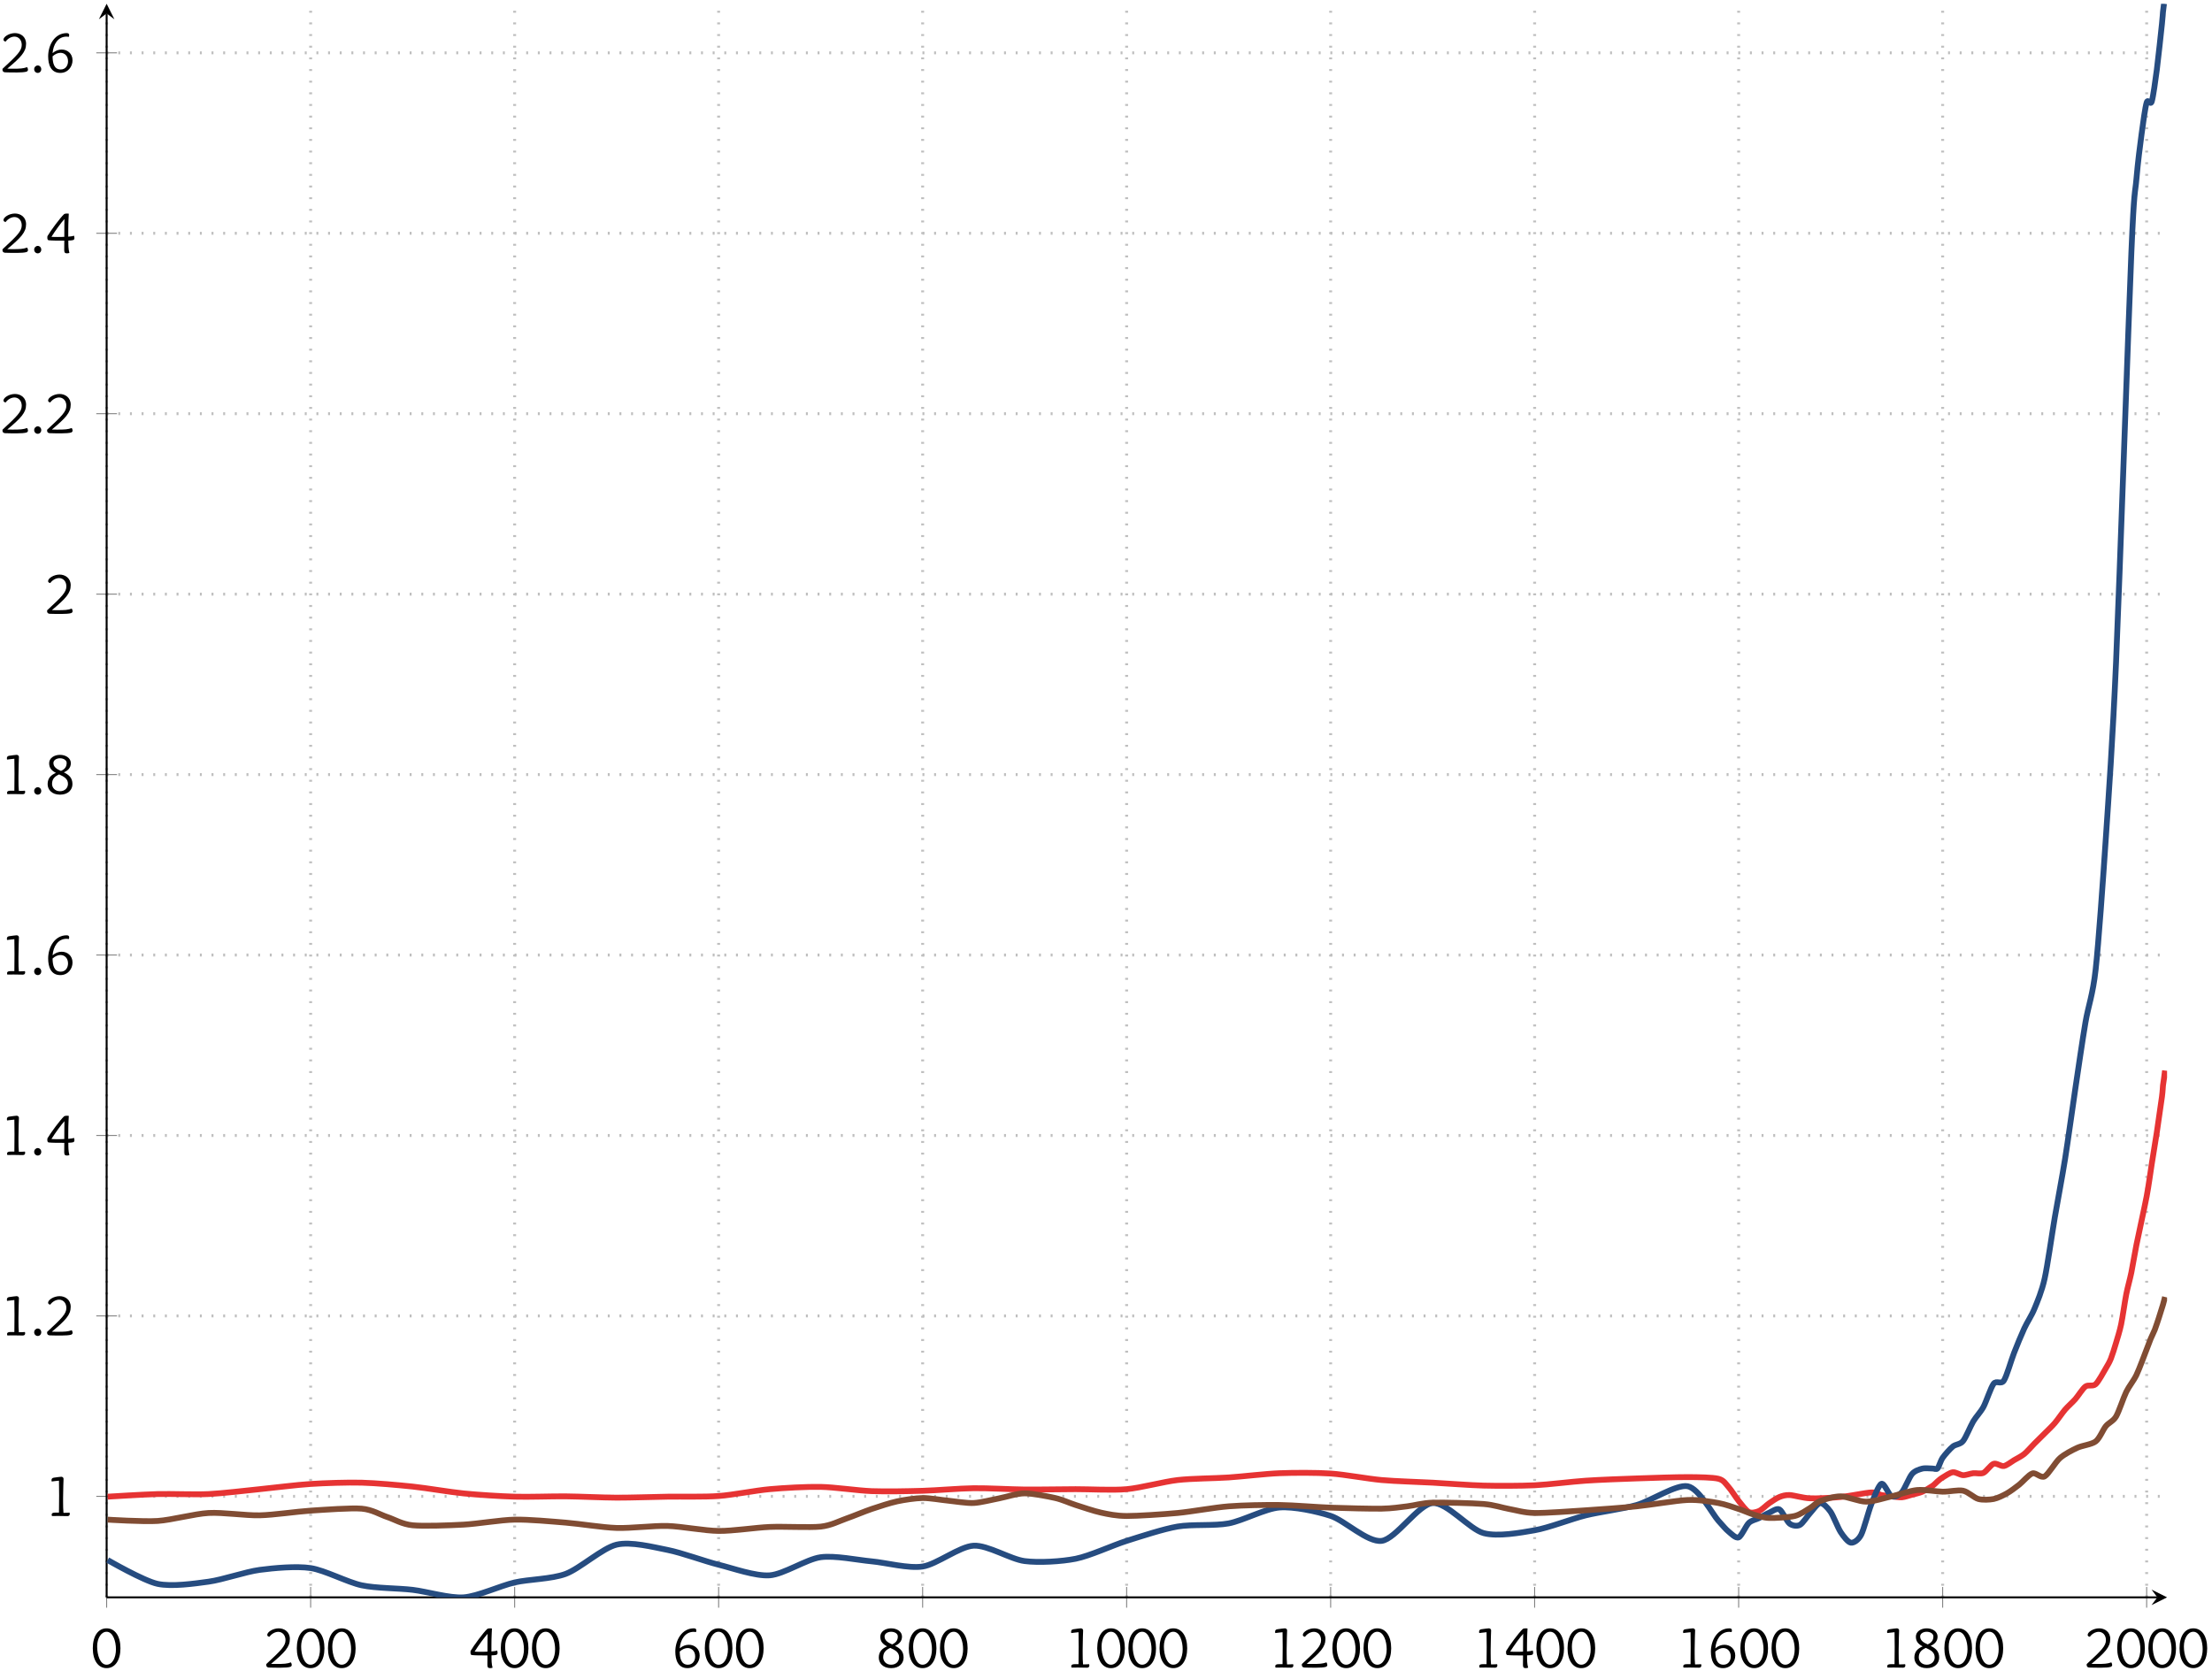 <?xml version="1.0" encoding="UTF-8"?>
<svg xmlns="http://www.w3.org/2000/svg" xmlns:xlink="http://www.w3.org/1999/xlink" width="454pt" height="343pt" viewBox="0 0 454 343" version="1.2">
<defs>
<g>
<symbol overflow="visible" id="glyph0-0">
<path style="stroke:none;" d=""/>
</symbol>
<symbol overflow="visible" id="glyph0-1">
<path style="stroke:none;" d="M 3.188 0.125 C 4.922 0.125 6.031 -1.484 6.031 -3.953 C 6.031 -6.469 4.922 -8.047 3.188 -8.047 C 1.453 -8.047 0.359 -6.469 0.359 -3.953 C 0.359 -1.484 1.453 0.125 3.188 0.125 Z M 5.109 -3.75 C 5.109 -2 4.359 -0.578 3.172 -0.578 C 1.875 -0.578 1.25 -2.562 1.25 -4.328 C 1.25 -5.984 2.062 -7.344 3.188 -7.344 C 4.5 -7.344 5.109 -5.391 5.109 -3.75 Z M 5.109 -3.75 "/>
</symbol>
<symbol overflow="visible" id="glyph0-2">
<path style="stroke:none;" d="M 1.141 -6.312 C 1.547 -6.906 2.281 -7.328 2.953 -7.328 C 3.734 -7.328 4.438 -6.703 4.438 -5.625 C 4.438 -4.422 3.5 -3.5 0.5 -0.719 C 0.484 -0.672 0.484 -0.609 0.484 -0.562 C 0.484 -0.078 0.844 0 1.047 0 C 1.75 0.031 2.594 0.031 3.484 0.031 C 4.203 0.031 5.062 -0.016 5.422 -0.141 C 5.625 -0.219 5.719 -0.359 5.719 -0.547 C 5.719 -0.688 5.656 -0.875 5.547 -1.062 C 4.734 -0.766 4.125 -0.734 2.516 -0.734 C 2.156 -0.734 1.672 -0.734 1.469 -0.75 C 4.297 -3.125 5.328 -4.203 5.328 -5.859 C 5.328 -7.328 4.188 -8.047 3.047 -8.047 C 1.859 -8.047 0.688 -7.297 0.688 -6.703 C 0.688 -6.5 0.844 -6.344 1.141 -6.312 Z M 1.141 -6.312 "/>
</symbol>
<symbol overflow="visible" id="glyph0-3">
<path style="stroke:none;" d="M 1.375 -3.266 C 2.219 -4.609 3.375 -6.188 4.047 -6.922 C 4.031 -5.562 4.016 -5.609 4.016 -3.266 C 3.578 -3.234 3.125 -3.234 2.656 -3.234 C 2.25 -3.234 1.797 -3.234 1.375 -3.266 Z M 3.953 -7.906 C 3.234 -7.25 1.203 -4.531 0.547 -3.391 C 0.531 -3.312 0.531 -3.141 0.531 -3.062 C 0.531 -2.812 0.609 -2.594 0.797 -2.562 C 1.484 -2.484 2.719 -2.484 4.016 -2.484 C 4 -1.766 4 -0.984 4 -0.562 C 4 -0.094 4.094 0.125 4.578 0.125 C 4.75 0.125 4.938 0.078 5.062 0.031 C 4.844 -0.734 4.844 -1.531 4.844 -2.5 C 5.344 -2.516 5.672 -2.547 5.859 -2.609 C 6.031 -2.672 6.094 -2.844 6.094 -3.031 C 6.094 -3.219 6.047 -3.391 6 -3.5 C 5.797 -3.406 5.297 -3.328 4.828 -3.297 L 4.828 -4.359 C 4.828 -6.469 4.938 -7.812 4.938 -8.016 C 4.828 -8.031 4.75 -8.047 4.594 -8.047 C 4.344 -8.047 4.094 -8.016 3.953 -7.906 Z M 3.953 -7.906 "/>
</symbol>
<symbol overflow="visible" id="glyph0-4">
<path style="stroke:none;" d="M 3.234 -4 C 4.109 -4 4.781 -3.328 4.781 -2.266 C 4.781 -1.406 4.281 -0.578 3.281 -0.578 C 1.906 -0.578 1.625 -1.906 1.609 -3.281 C 2.156 -3.781 2.734 -4 3.234 -4 Z M 3.188 0.125 C 4.797 0.125 5.703 -1.188 5.703 -2.453 C 5.703 -3.844 4.656 -4.672 3.484 -4.672 C 2.859 -4.672 2.203 -4.453 1.609 -3.938 C 1.75 -5.688 2.672 -7.328 4.484 -7.328 C 4.625 -7.328 4.797 -7.297 4.953 -7.281 C 4.984 -7.391 5.016 -7.516 5.016 -7.625 C 5.016 -7.859 4.906 -8.047 4.516 -8.047 C 2.062 -8.047 0.703 -5.625 0.703 -3.281 C 0.703 -1.594 1.25 0.125 3.188 0.125 Z M 3.188 0.125 "/>
</symbol>
<symbol overflow="visible" id="glyph0-5">
<path style="stroke:none;" d="M 4.5 -6.391 C 4.5 -5.625 4.141 -5.109 3.328 -4.75 C 2.359 -5.156 1.781 -5.625 1.781 -6.391 C 1.781 -6.953 2.406 -7.344 3.125 -7.344 C 3.859 -7.344 4.5 -6.953 4.5 -6.391 Z M 3.125 -0.578 C 2.094 -0.578 1.5 -1.328 1.5 -2.078 C 1.5 -3.094 2.047 -3.625 2.953 -4.031 C 4.047 -3.547 4.766 -3.094 4.766 -2.078 C 4.766 -1.328 4.188 -0.578 3.125 -0.578 Z M 3.141 0.125 C 4.875 0.125 5.688 -0.953 5.688 -2.031 C 5.688 -3.328 4.984 -3.938 3.922 -4.453 C 4.625 -4.75 5.359 -5.312 5.359 -6.344 C 5.359 -7.391 4.312 -8.047 3.125 -8.047 C 1.953 -8.047 0.906 -7.391 0.906 -6.344 C 0.906 -5.312 1.422 -4.812 2.297 -4.344 C 1.359 -3.938 0.594 -3.328 0.594 -2.031 C 0.594 -0.953 1.406 0.125 3.141 0.125 Z M 3.141 0.125 "/>
</symbol>
<symbol overflow="visible" id="glyph0-6">
<path style="stroke:none;" d="M 3.844 -0.641 C 3.781 -1.297 3.766 -2.047 3.766 -2.969 L 3.766 -3.719 C 3.766 -5.531 3.859 -7.266 3.859 -7.594 C 3.859 -7.953 3.578 -8.047 3.375 -8.047 C 3.203 -8.047 2.422 -7.938 1.859 -7.859 C 1.5 -7.812 1.391 -7.594 1.391 -7.344 C 1.391 -7.25 1.406 -7.172 1.422 -7.078 C 1.812 -7.141 2.562 -7.203 2.922 -7.25 C 2.938 -6.359 2.953 -5.234 2.953 -4.234 C 2.953 -2.625 2.922 -1.359 2.922 -0.688 L 2.109 -0.688 C 1.641 -0.688 1.422 -0.547 1.422 -0.281 C 1.422 -0.188 1.453 -0.094 1.484 0.016 C 1.859 0 2.438 0 2.766 0 C 3.656 0 4.359 0.031 4.672 0.031 C 5.031 0.031 5.141 -0.203 5.141 -0.438 C 5.141 -0.531 5.109 -0.625 5.094 -0.688 C 4.781 -0.656 4.25 -0.641 3.844 -0.641 Z M 3.844 -0.641 "/>
</symbol>
<symbol overflow="visible" id="glyph0-7">
<path style="stroke:none;" d="M 1.328 0.125 C 1.719 0.125 2.047 -0.188 2.047 -0.641 C 2.047 -1.062 1.719 -1.406 1.328 -1.406 C 0.938 -1.406 0.594 -1.062 0.594 -0.641 C 0.594 -0.188 0.938 0.125 1.328 0.125 Z M 1.328 0.125 "/>
</symbol>
</g>
<clipPath id="clip1">
  <path d="M 21.887 219 L 444.777 219 L 444.777 312 L 21.887 312 Z M 21.887 219 "/>
</clipPath>
<clipPath id="clip2">
  <path d="M 21.887 0.77 L 444.777 0.77 L 444.777 327.922 L 21.887 327.922 Z M 21.887 0.77 "/>
</clipPath>
<clipPath id="clip3">
  <path d="M 21.887 265 L 444.777 265 L 444.777 315 L 21.887 315 Z M 21.887 265 "/>
</clipPath>
</defs>
<g id="surface1">
<path style="fill:none;stroke-width:0.598;stroke-linecap:butt;stroke-linejoin:miter;stroke:rgb(75%,75%,75%);stroke-opacity:1;stroke-dasharray:0.399,1.993;stroke-miterlimit:10;" d="M -0 -0.002 L -0 327.15 M 41.871 -0.002 L 41.871 327.15 M 83.742 -0.002 L 83.742 327.15 M 125.609 -0.002 L 125.609 327.15 M 167.48 -0.002 L 167.48 327.15 M 209.351 -0.002 L 209.351 327.15 M 251.222 -0.002 L 251.222 327.15 M 293.09 -0.002 L 293.09 327.15 M 334.961 -0.002 L 334.961 327.15 M 376.832 -0.002 L 376.832 327.15 M 418.703 -0.002 L 418.703 327.15 " transform="matrix(1,0,0,-1,21.887,327.92)"/>
<path style="fill:none;stroke-width:0.598;stroke-linecap:butt;stroke-linejoin:miter;stroke:rgb(75%,75%,75%);stroke-opacity:1;stroke-dasharray:0.399,1.993;stroke-miterlimit:10;" d="M -0 20.733 L 422.89 20.733 M -0 57.775 L 422.89 57.775 M -0 94.818 L 422.89 94.818 M -0 131.861 L 422.89 131.861 M -0 168.904 L 422.89 168.904 M -0 205.947 L 422.89 205.947 M -0 242.99 L 422.89 242.99 M -0 280.033 L 422.89 280.033 M -0 317.072 L 422.89 317.072 " transform="matrix(1,0,0,-1,21.887,327.92)"/>
<path style="fill:none;stroke-width:0.199;stroke-linecap:butt;stroke-linejoin:miter;stroke:rgb(50%,50%,50%);stroke-opacity:1;stroke-miterlimit:10;" d="M -0 -2.127 L -0 2.127 M 41.871 -2.127 L 41.871 2.127 M 83.742 -2.127 L 83.742 2.127 M 125.609 -2.127 L 125.609 2.127 M 167.48 -2.127 L 167.48 2.127 M 209.351 -2.127 L 209.351 2.127 M 251.222 -2.127 L 251.222 2.127 M 293.09 -2.127 L 293.09 2.127 M 334.961 -2.127 L 334.961 2.127 M 376.832 -2.127 L 376.832 2.127 M 418.703 -2.127 L 418.703 2.127 " transform="matrix(1,0,0,-1,21.887,327.92)"/>
<path style="fill:none;stroke-width:0.199;stroke-linecap:butt;stroke-linejoin:miter;stroke:rgb(50%,50%,50%);stroke-opacity:1;stroke-miterlimit:10;" d="M -2.125 20.733 L 2.125 20.733 M -2.125 57.775 L 2.125 57.775 M -2.125 94.818 L 2.125 94.818 M -2.125 131.861 L 2.125 131.861 M -2.125 168.904 L 2.125 168.904 M -2.125 205.947 L 2.125 205.947 M -2.125 242.99 L 2.125 242.99 M -2.125 280.033 L 2.125 280.033 M -2.125 317.072 L 2.125 317.072 " transform="matrix(1,0,0,-1,21.887,327.92)"/>
<path style="fill:none;stroke-width:0.399;stroke-linecap:butt;stroke-linejoin:miter;stroke:rgb(0%,0%,0%);stroke-opacity:1;stroke-miterlimit:10;" d="M -0 -0.002 L 420.898 -0.002 " transform="matrix(1,0,0,-1,21.887,327.92)"/>
<path style=" stroke:none;fill-rule:nonzero;fill:rgb(0%,0%,0%);fill-opacity:1;" d="M 444.777 327.922 L 441.59 326.324 L 442.785 327.922 L 441.59 329.516 "/>
<path style="fill:none;stroke-width:0.399;stroke-linecap:butt;stroke-linejoin:miter;stroke:rgb(0%,0%,0%);stroke-opacity:1;stroke-miterlimit:10;" d="M -0 -0.002 L -0 325.158 " transform="matrix(1,0,0,-1,21.887,327.92)"/>
<path style=" stroke:none;fill-rule:nonzero;fill:rgb(0%,0%,0%);fill-opacity:1;" d="M 21.887 0.77 L 20.293 3.957 L 21.887 2.762 L 23.48 3.957 "/>
<g style="fill:rgb(0%,0%,0%);fill-opacity:1;">
  <use xlink:href="#glyph0-1" x="18.689" y="342.33"/>
</g>
<g style="fill:rgb(0%,0%,0%);fill-opacity:1;">
  <use xlink:href="#glyph0-2" x="54.163" y="342.33"/>
  <use xlink:href="#glyph0-1" x="60.559" y="342.33"/>
  <use xlink:href="#glyph0-1" x="66.955" y="342.33"/>
</g>
<g style="fill:rgb(0%,0%,0%);fill-opacity:1;">
  <use xlink:href="#glyph0-3" x="96.033" y="342.33"/>
  <use xlink:href="#glyph0-1" x="102.429" y="342.33"/>
  <use xlink:href="#glyph0-1" x="108.825" y="342.33"/>
</g>
<g style="fill:rgb(0%,0%,0%);fill-opacity:1;">
  <use xlink:href="#glyph0-4" x="137.902" y="342.33"/>
  <use xlink:href="#glyph0-1" x="144.298" y="342.33"/>
  <use xlink:href="#glyph0-1" x="150.694" y="342.33"/>
</g>
<g style="fill:rgb(0%,0%,0%);fill-opacity:1;">
  <use xlink:href="#glyph0-5" x="179.772" y="342.33"/>
  <use xlink:href="#glyph0-1" x="186.168" y="342.33"/>
  <use xlink:href="#glyph0-1" x="192.564" y="342.33"/>
</g>
<g style="fill:rgb(0%,0%,0%);fill-opacity:1;">
  <use xlink:href="#glyph0-6" x="218.444" y="342.33"/>
  <use xlink:href="#glyph0-1" x="224.84" y="342.33"/>
  <use xlink:href="#glyph0-1" x="231.236" y="342.33"/>
  <use xlink:href="#glyph0-1" x="237.632" y="342.33"/>
</g>
<g style="fill:rgb(0%,0%,0%);fill-opacity:1;">
  <use xlink:href="#glyph0-6" x="260.313" y="342.33"/>
  <use xlink:href="#glyph0-2" x="266.709" y="342.33"/>
  <use xlink:href="#glyph0-1" x="273.105" y="342.33"/>
  <use xlink:href="#glyph0-1" x="279.501" y="342.33"/>
</g>
<g style="fill:rgb(0%,0%,0%);fill-opacity:1;">
  <use xlink:href="#glyph0-6" x="302.183" y="342.33"/>
  <use xlink:href="#glyph0-3" x="308.579" y="342.33"/>
  <use xlink:href="#glyph0-1" x="314.975" y="342.33"/>
  <use xlink:href="#glyph0-1" x="321.371" y="342.33"/>
</g>
<g style="fill:rgb(0%,0%,0%);fill-opacity:1;">
  <use xlink:href="#glyph0-6" x="344.053" y="342.33"/>
  <use xlink:href="#glyph0-4" x="350.449" y="342.33"/>
  <use xlink:href="#glyph0-1" x="356.845" y="342.33"/>
  <use xlink:href="#glyph0-1" x="363.241" y="342.33"/>
</g>
<g style="fill:rgb(0%,0%,0%);fill-opacity:1;">
  <use xlink:href="#glyph0-6" x="385.922" y="342.33"/>
  <use xlink:href="#glyph0-5" x="392.318" y="342.33"/>
  <use xlink:href="#glyph0-1" x="398.714" y="342.33"/>
  <use xlink:href="#glyph0-1" x="405.11" y="342.33"/>
</g>
<g style="fill:rgb(0%,0%,0%);fill-opacity:1;">
  <use xlink:href="#glyph0-2" x="427.792" y="342.33"/>
  <use xlink:href="#glyph0-1" x="434.188" y="342.33"/>
  <use xlink:href="#glyph0-1" x="440.584" y="342.33"/>
  <use xlink:href="#glyph0-1" x="446.98" y="342.33"/>
</g>
<g style="fill:rgb(0%,0%,0%);fill-opacity:1;">
  <use xlink:href="#glyph0-6" x="9.182" y="311.214"/>
</g>
<g style="fill:rgb(0%,0%,0%);fill-opacity:1;">
  <use xlink:href="#glyph0-6" x="0.024" y="274.139"/>
  <use xlink:href="#glyph0-7" x="6.42" y="274.139"/>
  <use xlink:href="#glyph0-2" x="9.182" y="274.139"/>
</g>
<g style="fill:rgb(0%,0%,0%);fill-opacity:1;">
  <use xlink:href="#glyph0-6" x="0.024" y="237.096"/>
  <use xlink:href="#glyph0-7" x="6.42" y="237.096"/>
  <use xlink:href="#glyph0-3" x="9.182" y="237.096"/>
</g>
<g style="fill:rgb(0%,0%,0%);fill-opacity:1;">
  <use xlink:href="#glyph0-6" x="0.024" y="200.054"/>
  <use xlink:href="#glyph0-7" x="6.42" y="200.054"/>
  <use xlink:href="#glyph0-4" x="9.182" y="200.054"/>
</g>
<g style="fill:rgb(0%,0%,0%);fill-opacity:1;">
  <use xlink:href="#glyph0-6" x="0.024" y="163.012"/>
  <use xlink:href="#glyph0-7" x="6.42" y="163.012"/>
  <use xlink:href="#glyph0-5" x="9.182" y="163.012"/>
</g>
<g style="fill:rgb(0%,0%,0%);fill-opacity:1;">
  <use xlink:href="#glyph0-2" x="9.182" y="126.003"/>
</g>
<g style="fill:rgb(0%,0%,0%);fill-opacity:1;">
  <use xlink:href="#glyph0-2" x="0.024" y="88.928"/>
  <use xlink:href="#glyph0-7" x="6.42" y="88.928"/>
  <use xlink:href="#glyph0-2" x="9.182" y="88.928"/>
</g>
<g style="fill:rgb(0%,0%,0%);fill-opacity:1;">
  <use xlink:href="#glyph0-2" x="0.024" y="51.885"/>
  <use xlink:href="#glyph0-7" x="6.42" y="51.885"/>
  <use xlink:href="#glyph0-3" x="9.182" y="51.885"/>
</g>
<g style="fill:rgb(0%,0%,0%);fill-opacity:1;">
  <use xlink:href="#glyph0-2" x="0.024" y="14.843"/>
  <use xlink:href="#glyph0-7" x="6.42" y="14.843"/>
  <use xlink:href="#glyph0-4" x="9.182" y="14.843"/>
</g>
<g clip-path="url(#clip1)" clip-rule="nonzero">
<path style="fill:none;stroke-width:1.196;stroke-linecap:butt;stroke-linejoin:round;stroke:rgb(89.999%,20%,20%);stroke-opacity:1;stroke-miterlimit:10;" d="M 0.211 20.666 C 0.211 20.666 7.593 21.127 10.468 21.201 C 13.343 21.275 18.031 21.061 20.933 21.201 C 23.84 21.342 28.5 21.916 31.402 22.205 C 34.308 22.494 38.965 23.092 41.871 23.275 C 44.773 23.463 49.433 23.615 52.34 23.541 C 55.242 23.467 59.902 23.045 62.804 22.74 C 65.711 22.432 70.367 21.623 73.273 21.334 C 76.179 21.045 80.836 20.748 83.742 20.666 C 86.644 20.58 91.304 20.76 94.207 20.733 C 97.113 20.705 101.769 20.475 104.675 20.463 C 107.582 20.455 112.238 20.619 115.144 20.666 C 118.047 20.709 122.707 20.588 125.609 20.803 C 128.515 21.014 133.172 21.947 136.078 22.205 C 138.984 22.467 143.64 22.729 146.547 22.674 C 149.449 22.619 154.109 21.916 157.011 21.803 C 159.918 21.693 164.578 21.787 167.48 21.873 C 170.386 21.955 175.043 22.369 177.949 22.404 C 180.851 22.443 185.511 22.166 188.418 22.135 C 191.32 22.108 195.98 22.197 198.883 22.205 C 201.789 22.213 206.445 21.943 209.351 22.205 C 212.258 22.467 216.914 23.744 219.82 24.08 C 222.722 24.412 227.383 24.42 230.285 24.611 C 233.191 24.807 237.847 25.373 240.754 25.483 C 243.66 25.596 248.316 25.611 251.222 25.416 C 254.125 25.221 258.785 24.338 261.687 24.08 C 264.593 23.818 269.25 23.701 272.156 23.541 C 275.062 23.385 279.718 23.014 282.625 22.94 C 285.527 22.865 290.187 22.869 293.09 23.006 C 295.996 23.147 300.656 23.752 303.558 23.947 C 306.465 24.143 311.121 24.311 314.027 24.412 C 316.929 24.514 322.172 24.69 324.496 24.682 C 326.816 24.674 329.613 24.627 330.773 24.35 C 331.937 24.068 332.289 23.307 332.867 22.674 C 333.449 22.041 334.383 20.514 334.961 19.799 C 335.543 19.084 336.472 17.811 337.054 17.522 C 337.636 17.236 338.566 17.471 339.148 17.725 C 339.73 17.975 340.66 18.928 341.242 19.33 C 341.824 19.729 342.754 20.369 343.336 20.6 C 343.918 20.83 344.558 21.037 345.429 21.002 C 346.3 20.963 348.164 20.385 349.617 20.33 C 351.07 20.275 354.152 20.432 355.898 20.6 C 357.64 20.768 361.015 21.479 362.175 21.533 C 363.34 21.592 363.691 21.111 364.269 21.002 C 364.851 20.889 365.785 20.799 366.363 20.733 C 366.945 20.666 367.879 20.486 368.457 20.533 C 369.039 20.58 369.968 20.908 370.55 21.065 C 371.133 21.225 372.062 21.416 372.644 21.67 C 373.226 21.92 374.304 22.58 374.738 22.877 C 375.175 23.174 375.496 23.568 375.785 23.811 C 376.074 24.053 376.394 24.354 376.832 24.611 C 377.269 24.873 378.343 25.619 378.925 25.682 C 379.508 25.748 380.437 25.108 381.019 25.08 C 381.601 25.053 382.531 25.42 383.113 25.483 C 383.695 25.549 384.625 25.283 385.207 25.553 C 385.785 25.822 386.718 27.229 387.3 27.424 C 387.879 27.619 388.812 26.854 389.394 26.955 C 389.972 27.057 390.906 27.815 391.488 28.158 C 392.066 28.502 393 28.959 393.582 29.432 C 394.16 29.904 395.093 30.99 395.672 31.572 C 396.254 32.158 397.187 33.065 397.765 33.647 C 398.347 34.233 399.281 35.108 399.859 35.787 C 400.441 36.463 401.375 37.854 401.953 38.533 C 402.535 39.209 403.465 40.014 404.047 40.674 C 404.629 41.334 405.558 42.858 406.14 43.283 C 406.722 43.709 407.652 43.233 408.234 43.752 C 408.816 44.272 409.89 46.295 410.328 47.029 C 410.765 47.764 411.086 48.315 411.375 49.037 C 411.664 49.76 412.133 51.275 412.422 52.252 C 412.711 53.225 413.179 54.678 413.468 56.061 C 413.758 57.443 414.226 60.744 414.515 62.217 C 414.804 63.69 415.273 65.275 415.562 66.686 C 415.851 68.096 416.172 70.209 416.609 72.377 C 417.043 74.549 418.265 80.014 418.703 82.318 C 419.136 84.623 419.457 87.158 419.75 88.99 C 420.039 90.822 420.504 93.608 420.797 95.522 C 421.086 97.436 421.668 101.447 421.843 102.775 C 422.015 104.1 421.992 104.561 422.05 105.08 C 422.109 105.6 422.203 106.088 422.261 106.514 C 422.32 106.94 422.468 108.147 422.468 108.147 " transform="matrix(1,0,0,-1,21.887,327.92)"/>
</g>
<g clip-path="url(#clip2)" clip-rule="nonzero">
<path style="fill:none;stroke-width:1.196;stroke-linecap:butt;stroke-linejoin:round;stroke:rgb(14.999%,29.999%,50%);stroke-opacity:1;stroke-miterlimit:10;" d="M 0.211 7.654 C 0.211 7.654 7.593 3.377 10.468 2.764 C 13.343 2.147 18.031 2.818 20.933 3.217 C 23.84 3.615 28.5 5.248 31.402 5.635 C 34.308 6.022 38.965 6.447 41.871 6.006 C 44.773 5.568 49.433 3.092 52.34 2.471 C 55.242 1.85 59.902 1.885 62.804 1.541 C 65.711 1.197 70.367 -0.209 73.273 -0.002 C 76.179 0.209 80.836 2.389 83.742 3.057 C 86.644 3.725 91.304 3.732 94.207 4.811 C 97.113 5.889 101.769 10.135 104.675 10.818 C 107.582 11.502 112.238 10.299 115.144 9.729 C 118.047 9.154 122.707 7.42 125.609 6.697 C 128.515 5.975 133.172 4.307 136.078 4.518 C 138.984 4.732 143.64 7.842 146.547 8.236 C 149.449 8.635 154.109 7.654 157.011 7.389 C 159.918 7.123 164.578 5.877 167.48 6.326 C 170.386 6.772 175.043 10.447 177.949 10.604 C 180.851 10.76 185.511 7.815 188.418 7.443 C 191.32 7.068 195.98 7.346 198.883 7.92 C 201.789 8.498 206.445 10.674 209.351 11.592 C 212.258 12.51 216.914 14.041 219.82 14.537 C 222.722 15.033 227.383 14.635 230.285 15.178 C 233.191 15.721 237.847 18.233 240.754 18.447 C 243.66 18.662 248.316 17.67 251.222 16.721 C 254.125 15.768 258.785 11.225 261.687 11.592 C 264.593 11.955 269.25 19.131 272.156 19.35 C 275.062 19.572 279.718 13.959 282.625 13.182 C 285.527 12.408 290.187 13.264 293.09 13.768 C 295.996 14.275 300.656 16.104 303.558 16.826 C 306.465 17.545 311.121 18.123 314.027 18.951 C 316.929 19.783 322.172 23.248 324.496 22.807 C 326.816 22.365 329.613 17.049 330.773 15.76 C 331.937 14.475 332.289 14.006 332.867 13.529 C 333.449 13.049 334.383 12.061 334.961 12.307 C 335.543 12.549 336.472 14.732 337.054 15.283 C 337.636 15.834 338.566 15.975 339.148 16.268 C 339.73 16.561 340.66 17.139 341.242 17.385 C 341.824 17.631 342.754 18.361 343.336 18.049 C 343.918 17.733 344.847 15.565 345.429 15.123 C 346.011 14.682 346.941 14.561 347.523 14.857 C 348.105 15.158 349.035 16.654 349.617 17.275 C 350.199 17.9 351.129 19.307 351.711 19.35 C 352.289 19.397 353.222 18.42 353.804 17.596 C 354.383 16.768 355.316 14.283 355.898 13.397 C 356.476 12.51 357.41 11.299 357.992 11.217 C 358.57 11.135 359.504 11.721 360.086 12.811 C 360.664 13.904 361.597 17.627 362.175 19.084 C 362.758 20.541 363.691 23.084 364.269 23.311 C 364.851 23.541 365.785 20.971 366.363 20.733 C 366.945 20.494 367.879 20.947 368.457 21.584 C 369.039 22.225 369.968 24.662 370.55 25.33 C 371.133 26.002 372.062 26.268 372.644 26.424 C 373.226 26.576 374.304 26.44 374.738 26.447 C 375.175 26.455 375.496 26.166 375.785 26.471 C 376.074 26.779 376.394 28.029 376.832 28.654 C 377.269 29.279 378.343 30.49 378.925 30.967 C 379.508 31.44 380.437 31.365 381.019 32.084 C 381.601 32.799 382.531 35.15 383.113 36.123 C 383.695 37.096 384.625 38.029 385.207 39.1 C 385.785 40.174 386.718 43.108 387.3 43.858 C 387.879 44.604 388.812 43.619 389.394 44.494 C 389.972 45.373 390.906 48.697 391.488 50.182 C 392.066 51.67 393 53.951 393.582 55.209 C 394.16 56.467 395.093 57.826 395.672 59.248 C 396.254 60.666 397.187 62.83 397.765 65.443 C 398.347 68.053 399.281 74.662 399.859 78.068 C 400.441 81.471 401.375 86.334 401.953 89.975 C 402.535 93.619 403.465 100.428 404.047 104.318 C 404.629 108.213 405.558 114.615 406.14 118.025 C 406.722 121.436 407.652 123.639 408.234 128.897 C 408.816 134.158 409.746 147.182 410.328 155.94 C 410.91 164.693 411.695 175.338 412.422 191.998 C 413.148 208.662 414.98 262.26 415.562 276.029 C 416.144 289.799 416.316 287.861 416.609 291.236 C 416.898 294.615 417.363 298.197 417.656 300.369 C 417.945 302.537 418.41 305.936 418.703 306.869 C 418.992 307.803 419.457 306.147 419.75 307.092 C 420.039 308.033 420.504 311.451 420.797 313.666 C 421.086 315.881 421.668 321.42 421.843 323.057 C 422.015 324.693 421.992 324.897 422.05 325.463 C 422.109 326.033 422.261 327.15 422.261 327.15 " transform="matrix(1,0,0,-1,21.887,327.92)"/>
</g>
<g clip-path="url(#clip3)" clip-rule="nonzero">
<path style="fill:none;stroke-width:1.196;stroke-linecap:butt;stroke-linejoin:round;stroke:rgb(50%,29.999%,20%);stroke-opacity:1;stroke-miterlimit:10;" d="M 0.211 15.951 C 0.211 15.951 7.593 15.49 10.468 15.682 C 13.343 15.869 18.031 17.158 20.933 17.318 C 23.84 17.479 28.5 16.772 31.402 16.838 C 34.308 16.904 38.965 17.608 41.871 17.799 C 44.773 17.986 50.16 18.385 52.34 18.205 C 54.515 18.025 56.121 16.975 57.57 16.498 C 59.023 16.025 60.629 15.006 62.804 14.791 C 64.984 14.572 70.367 14.768 73.273 14.928 C 76.179 15.088 80.836 15.893 83.742 15.951 C 86.644 16.006 91.304 15.572 94.207 15.338 C 97.113 15.1 101.769 14.338 104.675 14.244 C 107.582 14.15 112.238 14.74 115.144 14.654 C 118.047 14.568 122.707 13.658 125.609 13.631 C 128.515 13.6 133.172 14.326 136.078 14.451 C 138.984 14.572 144.367 14.283 146.547 14.518 C 148.722 14.756 150.328 15.654 151.781 16.158 C 153.23 16.662 155.562 17.647 157.011 18.139 C 158.465 18.631 160.797 19.393 162.246 19.705 C 163.699 20.018 166.027 20.369 167.48 20.389 C 168.933 20.408 171.261 19.986 172.715 19.846 C 174.168 19.705 176.496 19.303 177.949 19.369 C 179.402 19.436 181.73 20.049 183.183 20.322 C 184.633 20.6 186.82 21.338 188.418 21.346 C 190.015 21.354 193.246 20.721 194.695 20.389 C 196.148 20.061 197.578 19.377 198.883 18.959 C 200.191 18.541 202.664 17.697 204.117 17.385 C 205.57 17.072 207.172 16.713 209.351 16.701 C 211.531 16.693 216.914 17.045 219.82 17.318 C 222.722 17.596 227.383 18.455 230.285 18.686 C 233.191 18.912 237.847 18.998 240.754 18.959 C 243.66 18.92 248.316 18.514 251.222 18.408 C 254.125 18.307 259.511 18.17 261.687 18.205 C 263.867 18.244 265.468 18.514 266.922 18.686 C 268.375 18.854 269.976 19.369 272.156 19.436 C 274.336 19.502 280.445 19.342 282.625 19.162 C 284.8 18.983 286.406 18.397 287.859 18.139 C 289.308 17.885 290.914 17.358 293.09 17.318 C 295.269 17.279 300.656 17.674 303.558 17.865 C 306.465 18.053 311.121 18.389 314.027 18.686 C 316.929 18.979 322.172 19.885 324.496 19.983 C 326.816 20.076 329.324 19.623 330.773 19.369 C 332.226 19.111 333.945 18.471 334.961 18.139 C 335.976 17.807 337.23 17.233 338.101 16.975 C 338.972 16.721 340.082 16.33 341.242 16.295 C 342.402 16.256 345.312 16.42 346.476 16.701 C 347.636 16.986 348.89 17.916 349.617 18.342 C 350.343 18.768 350.84 19.443 351.711 19.775 C 352.582 20.108 354.59 20.752 355.898 20.733 C 357.203 20.713 359.679 19.639 361.129 19.639 C 362.582 19.639 364.914 20.4 366.363 20.733 C 367.816 21.065 370.144 21.897 371.597 22.029 C 373.05 22.162 375.523 21.709 376.832 21.69 C 378.14 21.67 380.004 22.104 381.019 21.893 C 382.035 21.686 383.289 20.424 384.16 20.19 C 385.031 19.951 386.484 20.029 387.3 20.19 C 388.113 20.35 389.297 20.94 390.019 21.346 C 390.746 21.752 391.808 22.557 392.535 23.123 C 393.258 23.693 394.527 25.209 395.254 25.443 C 395.98 25.682 396.984 24.397 397.765 24.83 C 398.55 25.268 399.976 27.772 400.906 28.584 C 401.836 29.4 403.449 30.229 404.465 30.701 C 405.484 31.178 407.422 31.385 408.234 32.002 C 409.047 32.615 409.746 34.432 410.328 35.143 C 410.91 35.854 411.84 36.147 412.422 37.123 C 413.004 38.1 413.933 40.994 414.515 42.178 C 415.097 43.361 416.027 44.447 416.609 45.658 C 417.191 46.873 418.297 49.885 418.703 50.92 C 419.109 51.951 419.308 52.541 419.539 53.104 C 419.773 53.662 420.144 54.365 420.379 54.963 C 420.609 55.561 420.98 56.701 421.215 57.412 C 421.445 58.123 421.879 59.486 422.05 60.076 C 422.226 60.666 422.468 61.67 422.468 61.67 " transform="matrix(1,0,0,-1,21.887,327.92)"/>
</g>
</g>
</svg>
